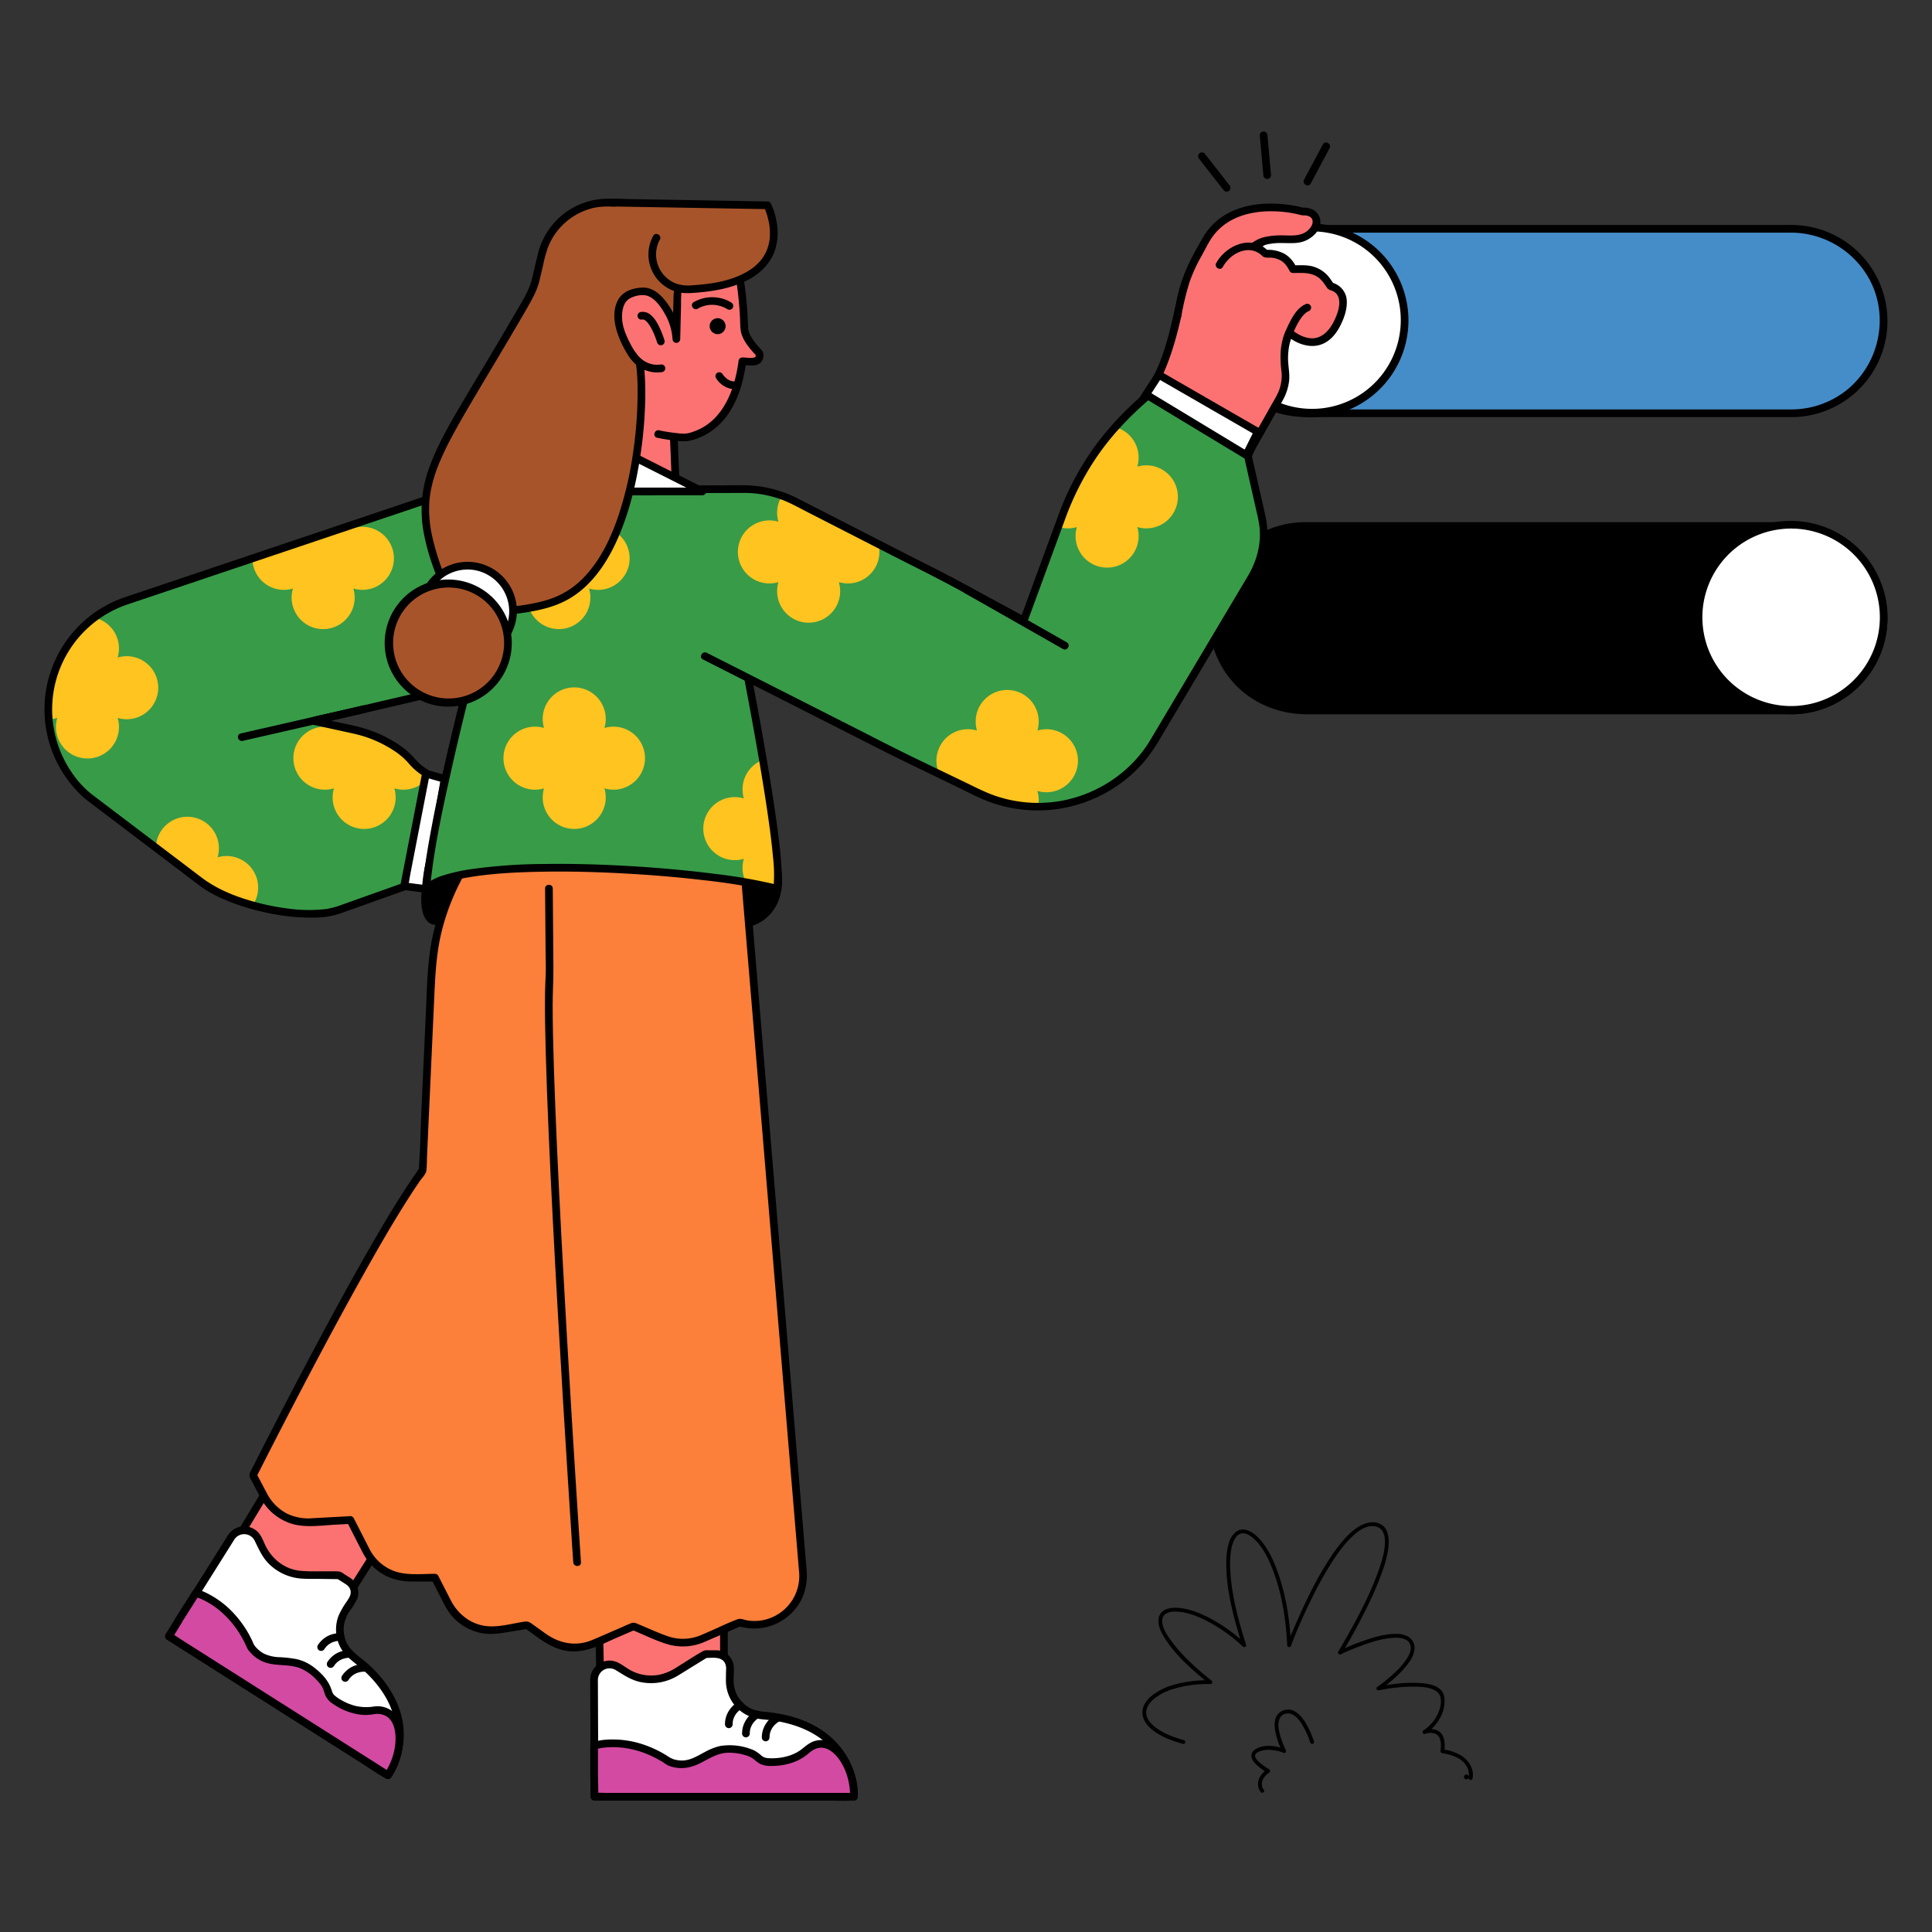 <svg xmlns="http://www.w3.org/2000/svg" id="Layer_1" data-name="Layer 1" width="1000" height="1000" viewBox="0 0 1000 1000"><rect x="0" y="0" width="1000" height="1000" fill="#333333" stroke="none"/><defs><style>.cls-1{fill:#458dc9;}.cls-2{fill:#fff;}.cls-3{fill:#389b48;}.cls-4{fill:#ffc41f;}.cls-5{fill:#fc7272;}.cls-6{fill:#fc7f3a;}.cls-7{fill:#d34aa2;}.cls-8{fill:#a8542a;}</style></defs><rect class="cls-1" x="627.573" y="118.43" width="347.427" height="95.476" rx="47.738"></rect><path d="M927.262,211.917H685.537c-4.211,0-8.458.149-12.667-.061C651.317,210.779,633.052,193.95,630,172.629c-3.037-21.217,9.712-42.445,29.959-49.576,7.171-2.526,14.332-2.634,21.759-2.634H911.636q7.567,0,15.134,0a46.308,46.308,0,0,1,41.141,24.733c10.001,19.217,4.647,43.38-12.198,56.86a45.98,45.98,0,0,1-28.451,9.905c-2.559.013-2.564,3.991,0,3.978a49.727,49.727,0,1,0-.099-99.454c-1.326-.005-2.652,0-3.979,0H676.013a50.44,50.44,0,0,0-42.227,22.365c-12.262,18.482-10.38,43.568,4.185,60.197,9.859,11.256,23.969,16.892,38.767,16.892H927.262C929.822,215.895,929.826,211.917,927.262,211.917Z"></path><circle class="cls-2" cx="678.958" cy="165.837" r="48.069"></circle><path d="M725.038,165.837a45.931,45.931,0,1,1-.525-7.066,46.504,46.504,0,0,1,.525,7.066c.009,2.559,3.987,2.564,3.978,0a50.195,50.195,0,0,0-9.277-29.022A50.058,50.058,0,0,0,629.05,161.998a50.022,50.022,0,0,0,29.131,49.384,50.045,50.045,0,0,0,70.22-37.759,53.208,53.208,0,0,0,.615-7.786C729.026,163.276,725.048,163.273,725.038,165.837Z"></path><rect x="627.573" y="272.253" width="347.427" height="95.476" rx="47.738"></rect><path d="M927.262,365.74H685.537c-4.211,0-8.458.149-12.667-.061-21.553-1.077-39.818-17.906-42.87-39.227-3.037-21.217,9.712-42.445,29.959-49.576,7.171-2.526,14.332-2.634,21.759-2.634H911.636q7.567,0,15.134,0a46.307,46.307,0,0,1,41.141,24.733c10.001,19.217,4.647,43.38-12.198,56.86A45.98,45.98,0,0,1,927.262,365.74c-2.559.013-2.564,3.991,0,3.978a49.727,49.727,0,1,0-.099-99.454c-1.326-.004-2.652,0-3.979,0H676.013a50.44,50.44,0,0,0-42.227,22.365c-12.262,18.482-10.38,43.568,4.185,60.197,9.859,11.256,23.969,16.892,38.767,16.892H927.262C929.822,369.718,929.826,365.74,927.262,365.74Z"></path><circle class="cls-2" cx="926.931" cy="319.659" r="48.069"></circle><path d="M973.011,319.659a45.931,45.931,0,1,1-.525-7.066,46.504,46.504,0,0,1,.525,7.066c.009,2.559,3.987,2.564,3.978,0a50.195,50.195,0,0,0-9.277-29.022A50.058,50.058,0,0,0,877.023,315.82a50.022,50.022,0,0,0,29.131,49.384,50.045,50.045,0,0,0,70.22-37.759,53.207,53.207,0,0,0,.615-7.786C976.998,317.099,973.02,317.096,973.011,319.659Z"></path><path d="M612.786,900.711c-5.184-1.496-10.586-3.394-14.888-6.76-2.325-1.819-4.591-4.383-4.612-7.502-.02-2.858,1.845-5.267,3.918-7.045a29.492,29.492,0,0,1,10.849-5.424,61.689,61.689,0,0,1,18.411-2.3c.802.01,1.391-1.138.703-1.698-7.446-6.058-14.97-12.559-20.693-20.333-2.263-3.073-5.661-7.865-4.754-11.863a3.923,3.923,0,0,1,2.062-2.704,9.66,9.66,0,0,1,4.6-.93c5.05.019,10.112,1.895,14.617,4.026a80.701,80.701,0,0,1,20.319,14.104,1.002,1.002,0,0,0,1.662-.968c-3.909-12.213-7.364-24.915-8.146-37.772a47.553,47.553,0,0,1,.444-11.482,14.998,14.998,0,0,1,2.547-6.55,4.441,4.441,0,0,1,3.805-1.864,6.53,6.53,0,0,1,2.24.607,12.095,12.095,0,0,1,2.608,1.72c5.165,4.401,8.294,11.198,10.626,17.414,3.971,10.585,5.949,21.894,6.837,33.132q.2,2.528.324,5.06a1,1,0,0,0,1.954.264c2.846-7.576,6.15-15.006,9.662-22.293a206.161,206.161,0,0,1,10.012-18.565c3.387-5.507,7.115-10.975,11.804-15.468,3.04-2.914,7.214-6.146,11.713-5.551,3.678.487,5.209,3.445,5.392,6.935.274,5.208-1.367,10.514-3.032,15.381a158.88,158.88,0,0,1-7.676,18.093c-4.019,8.244-8.509,16.22-13.166,24.115-.078.132-.16.263-.241.394-.555.901.515,1.774,1.361,1.361,2.825-1.379,5.739-2.593,8.67-3.724,5.397-2.082,11.07-4.027,16.848-4.66,3.642-.4,9.899-.476,10.602,4.357.331,2.279-.877,4.59-2.066,6.438a37.524,37.524,0,0,1-5.484,6.443,73.958,73.958,0,0,1-9.683,7.993A1,1,0,0,0,713.7,874.91a86.787,86.787,0,0,1,18.331-1.899c3.695.035,8.04.208,11.257,2.257,3.854,2.455,2.566,8.357.945,11.819a20.762,20.762,0,0,1-7.431,8.548c-.914.575-.341,2.205.766,1.818a8.198,8.198,0,0,1,4.572-.325c3.97.961,3.928,5.794,3.487,9.046-.066.484.11,1.13.695,1.223,4.956.79,10.856,2.557,13.164,7.499a9.069,9.069,0,0,1,.838,3.663,9.588,9.588,0,0,1-.061,1.282,1.251,1.251,0,1,0-.049.256c-.288,1.246,1.63,1.778,1.918.529,1.137-4.92-2.051-9.75-6.149-12.161a25.956,25.956,0,0,0-9.132-2.986l.695,1.224c.564-4.154.422-9.716-4.306-11.327a9.917,9.917,0,0,0-6.2.158l.766,1.818a23.079,23.079,0,0,0,7.267-7.611,18.203,18.203,0,0,0,2.614-8.684c.07-2.164-.169-4.308-1.618-6.002-2.511-2.936-7.023-3.59-10.641-3.886a69.423,69.423,0,0,0-13.939.515c-2.783.336-5.573.737-8.319,1.308l.766,1.818a78.669,78.669,0,0,0,9.006-7.276,45.857,45.857,0,0,0,6.218-6.906,14.604,14.604,0,0,0,3.015-7.162,6.766,6.766,0,0,0-2.695-5.932,11.414,11.414,0,0,0-6.651-1.831c-6.089-.105-12.257,1.858-17.926,3.889a116.943,116.943,0,0,0-11.862,4.936l1.361,1.361c4.271-6.926,8.184-14.101,11.847-21.363a190,190,0,0,0,8.323-18.617c2.018-5.367,3.899-11.048,4.208-16.817.203-3.787-.511-8.289-4.226-10.207-4.087-2.11-8.828-.457-12.35,1.989-5.015,3.483-8.906,8.493-12.352,13.462A162.843,162.843,0,0,0,678.81,823.206c-2.956,5.794-5.69,11.701-8.254,17.677-1.403,3.268-2.978,6.577-4.078,9.966-.051.158-.119.311-.178.466l1.954.264c-.616-12.233-2.375-24.578-6.334-36.208-2.405-7.064-5.641-14.626-11.079-19.929-2.879-2.808-7.393-5.356-11.143-2.55a11.389,11.389,0,0,0-3.673,5.901,35.764,35.764,0,0,0-1.311,10.549c-.011,12.364,3.038,24.777,6.516,36.558q.88,2.983,1.833,5.944l1.662-.968a84.121,84.121,0,0,0-19.147-13.643c-5.019-2.544-10.573-4.738-16.254-5.041-3.295-.176-7.461.458-9.063,3.772-1.931,3.994.68,8.904,2.809,12.241,5.798,9.087,14.415,16.451,22.691,23.185l.703-1.698a64.801,64.801,0,0,0-17.905,2.076,33.744,33.744,0,0,0-12.17,5.745c-2.542,2.019-4.732,4.785-5.053,8.116-.322,3.346,1.5,6.385,3.855,8.61,4.623,4.368,11.075,6.662,17.066,8.391a.995.995,0,0,0,.529-1.918Z"></path><path d="M680.096,901.406a45.203,45.203,0,0,0-2.602-6.461c-1.608-3.306-3.7-6.846-6.871-8.87a6.961,6.961,0,0,0-9.386,1.436c-2.238,3.061-1.522,7.471-.632,10.881a41.636,41.636,0,0,0,3.214,8.428l1.123-1.461c-4.462-1.819-10.413-2.591-14.77-.169-1.835,1.02-2.983,2.757-2.23,4.865.712,1.991,2.478,3.54,4.093,4.81a31.31,31.31,0,0,0,3.878,2.639V915.787c-3.957,2.571-6.425,7.411-3.455,11.689.725,1.044,2.45.051,1.718-1.004a5.194,5.194,0,0,1,.14-6.488,10.298,10.298,0,0,1,2.601-2.479,1.006,1.006,0,0,0,0-1.718,28.808,28.808,0,0,1-3.651-2.467c-1.241-.983-3.871-2.953-3.584-4.824.194-1.263,1.995-1.918,3.011-2.244a13.845,13.845,0,0,1,5.461-.47,21.949,21.949,0,0,1,6.258,1.495c.87.355,1.477-.771,1.123-1.461a40.068,40.068,0,0,1-2.362-5.758c-1.017-3.086-2.13-6.979-.965-10.175,1.101-3.021,4.642-3.771,7.234-2.2,2.843,1.724,4.688,4.968,6.132,7.858a41.901,41.901,0,0,1,2.603,6.394c.374,1.22,2.295.7,1.918-.529Z"></path><polyline class="cls-2" points="209.099 397.156 230.1 403.156 220.5 460.158 188.098 455.958"></polyline><path d="M208.571,399.074l18.323,5.235,2.678.765-1.389-2.447-3.248,19.287-5.172,30.709-1.18,7.005,1.918-1.46-28.359-3.676-4.042-.524a1.999,1.999,0,0,0-1.989,1.989,2.04,2.04,0,0,0,1.989,1.989l28.359,3.676,4.042.524a1.978,1.978,0,0,0,1.918-1.46l3.248-19.287,5.172-30.709,1.18-7.005a2.041,2.041,0,0,0-1.389-2.447l-18.323-5.235-2.678-.765c-2.466-.705-3.519,3.133-1.058,3.836Z"></path><path class="cls-3" d="M289.502,254.35h-39.85a97.455,97.455,0,0,0-31.073,5.086L65.419,310.958a59.335,59.335,0,0,0-37.32,37.321v0a59.335,59.335,0,0,0,17.789,64.107l58.755,44.538c15.188,11.512,50.616,19.45,69.055,14.633l35.401-12.6,11.4-58.802-.84-.51a26.407,26.407,0,0,1-6.507-5.705c-6.651-7.96-19.733-13.978-29.239-16.057l-21.617-4.729,97.804-22.801,29.401-78.003"></path><path class="cls-4" d="M183.581,309.311a16.311,16.311,0,0,0-.688-4.689,16.315,16.315,0,1,0,0-31.256,16.383,16.383,0,0,0,.472-2.084L130.634,289.02a16.317,16.317,0,0,0,21.004,15.601,16.316,16.316,0,1,0,31.943,4.689Z"></path><path class="cls-4" d="M65.586,339.645a16.312,16.312,0,0,0-4.69.688,16.317,16.317,0,0,0-12.131-20.625A59.329,59.329,0,0,0,28.099,348.28l0,0a59.233,59.233,0,0,0-2.879,23.985,16.32,16.32,0,0,0,4.421-.677,16.316,16.316,0,1,0,31.256,0,16.316,16.316,0,1,0,4.69-31.943Z"></path><path class="cls-4" d="M219.634,404.621l.866-4.465-.84-.51a26.412,26.412,0,0,1-6.507-5.705c-6.65-7.96-19.733-13.978-29.239-16.057l-11.407-2.495c.098.477.209.949.347,1.41a16.315,16.315,0,1,0,0,31.256,16.315,16.315,0,1,0,31.256,0,16.312,16.312,0,0,0,15.523-3.433Z"></path><path class="cls-4" d="M117.302,443.077a16.308,16.308,0,0,0-4.689.688,16.314,16.314,0,1,0-31.935-5.005l23.965,18.166c6.189,4.691,15.739,8.788,26.13,11.671a16.314,16.314,0,0,0-13.47-25.519Z"></path><path d="M289.502,252.361H264.284c-11.675,0-23.265-.298-34.786,2.068a148.602,148.602,0,0,0-17.444,5.107l-20.392,6.86L162.039,276.36,128.896,287.509,97.994,297.904,74.745,305.725c-3.27,1.1-6.544,2.192-9.812,3.3a61.306,61.306,0,0,0-37.029,82.129,61.118,61.118,0,0,0,15.072,21.314c1.66,1.511,3.471,2.821,5.258,4.175l22.708,17.213,25.457,19.297,6.628,5.024a59.411,59.411,0,0,0,11.612,6.76,114.599,114.599,0,0,0,23.15,7.423,107.17,107.17,0,0,0,24.361,2.604,43.218,43.218,0,0,0,13.598-2.031l12.878-4.584,15.471-5.506,4.635-1.65c1.001-.356,1.983-.648,2.309-1.827.654-2.369.95-4.901,1.418-7.312l2.88-14.854,6.013-31.012,1.067-5.505a2.065,2.065,0,0,0-.914-2.246,27.453,27.453,0,0,1-6.662-5.572,41.412,41.412,0,0,0-6.565-6.101,63.613,63.613,0,0,0-16.915-8.796c-6.565-2.327-13.596-3.465-20.383-4.95l-8.152-1.783v3.836l8.312-1.938,20.419-4.76,25.753-6.004,24.314-5.668,16.1-3.753c.94-.219,1.928-.376,2.85-.664,1.288-.403,1.599-1.81,2.026-2.943l5.754-15.267,9.01-23.903,8.808-23.367,5.008-13.285.241-.64c.904-2.398-2.94-3.435-3.836-1.058L277.64,298.205l-15.838,42.019-3.619,9.601,1.389-1.389-9.704,2.262-23.313,5.435-28.347,6.609-24.398,5.688c-3.936.917-7.99,1.637-11.872,2.768-.056.016-.114.026-.17.04a2.004,2.004,0,0,0,0,3.836l17.997,3.937c2.758.603,5.513,1.177,8.212,2.02a62.484,62.484,0,0,1,16.523,7.908,36.534,36.534,0,0,1,7.246,6.41,31.611,31.611,0,0,0,7.749,6.526l-.914-2.246L214.74,419.443l-6.152,31.732-1.407,7.254,1.389-1.389-19.786,7.043-12.273,4.368a37.95,37.95,0,0,1-7.805,2.069,77.22,77.22,0,0,1-19.596-.255,121.65,121.65,0,0,1-20.893-4.485c-8.594-2.629-16.787-6.188-23.971-11.634L87.735,441.63l-23.605-17.893L48.026,411.53c-8.335-6.319-14.924-16.39-18.226-26.602a57.344,57.344,0,0,1,35.595-71.863c2.334-.811,4.684-1.579,7.025-2.367l17.366-5.842,24.622-8.283,28.243-9.501,28.228-9.496,24.576-8.267,17.287-5.815c2.513-.845,5.019-1.715,7.542-2.528a95.72,95.72,0,0,1,28.378-4.623c2.324-.024,4.649-.005,6.974-.005h33.866c2.56,0,2.564-3.978,0-3.978Z"></path><path d="M402.544,451.618s5.163,30.14-29.639,27.14c-38.401-3-144.649-2.89-144.649-2.89s-12.748,8.223-6.352-27.145,67.598-37.768,67.598-37.768"></path><path d="M400.626,452.147c.09.532-.014-.185-.007-.081.026.39.087.778.117,1.168a31.065,31.065,0,0,1,.046,4.012q-.031.598-.085,1.194-.025.277-.055.553c-.013.117-.027.234-.041.352-.06.534.05-.307-.014.115-.14.929-.312,1.851-.54,2.763a17.955,17.955,0,0,1-2.188,5.465,14.968,14.968,0,0,1-1.795,2.517q-.561.639-1.178,1.224-.352.334-.722.649c-.134.114-.685.553-.529.435a20.326,20.326,0,0,1-7.518,3.501c-6.401,1.634-12.985.717-19.479.326-13.123-.79-26.272-1.153-39.414-1.462q-22.713-.534-45.433-.727-18.802-.191-37.604-.248-5.796-.019-11.593-.025c-1.433-.001-2.902-.095-4.334-.001a3.049,3.049,0,0,0-1.166.365c-.279.135-.952.303-.165.105-.318.08-.629.218-.95.302-.471.124-.321.019-.066.029-.205-.008-.432.015-.638.024-.651.03.306.159-.136-.007-.26-.098-.884-.399-.268-.036-.188-.111-.405-.245-.602-.336-.376-.174.258.258.075.062-.106-.114-.237-.225-.351-.332-.103-.097-.184-.214-.278-.318.425.474.076.111-.016-.049-.193-.335-.379-.661-.549-1.009-.124-.254.18.478.025.061-.031-.084-.067-.167-.096-.252-.069-.203-.141-.404-.204-.608a15.211,15.211,0,0,1-.369-1.481,37.314,37.314,0,0,1-.29-8.81,85.954,85.954,0,0,1,1.909-13.816,30.91,30.91,0,0,1,8.339-14.821c8.356-8.454,20.093-13.015,31.458-15.967a137.228,137.228,0,0,1,15.309-3.029q.339-.048.679-.094c.542-.074-.281.037.052-.007.136-.018.271-.036.407-.053q.778-.099,1.557-.193,1.278-.151,2.559-.279c1.232-.123,2.466-.229,3.702-.311.438-.029.876-.057,1.315-.075,2.551-.101,2.564-4.08,0-3.978a119.107,119.107,0,0,0-14.2,1.589A113.817,113.817,0,0,0,246.9,418.68c-9.474,4.24-18.65,10.63-23.602,20.008-3.181,6.023-4.074,12.841-4.774,19.534-.517,4.937-1.039,10.69.768,15.452.971,2.558,2.781,4.729,5.654,4.985a7.135,7.135,0,0,0,4.135-.968c.059-.036.122-.068.18-.105l-1.004.272q10.731-.011,21.462.046,24.374.103,48.747.427c17.527.245,35.057.569,52.574,1.243,6.801.262,13.603.568,20.391,1.063,8.063.588,16.819.514,23.72-4.329,7.66-5.377,10.543-15.186,9.453-24.197-.041-.341-.083-.682-.14-1.021a2.005,2.005,0,0,0-2.447-1.389,2.035,2.035,0,0,0-1.389,2.447Z"></path><polyline class="cls-5" points="374.706 820.172 374.706 874.774 311.103 887.375 309.303 804.572"></polyline><path d="M372.717,820.172v54.602l1.46-1.918-21.453,4.25-34.235,6.782-7.914,1.568,2.518,1.918-.609-28-.97-44.602-.222-10.201c-.056-2.556-4.034-2.565-3.978,0l.609,28,.97,44.602.222,10.201a2.019,2.019,0,0,0,2.518,1.918l21.453-4.25L367.32,878.26l7.914-1.568a2.006,2.006,0,0,0,1.46-1.918V820.172c0-2.56-3.978-2.564-3.978,0Z"></path><polyline class="cls-5" points="300.667 254.35 301.776 199.383 348.402 217.335 349.858 253.422"></polyline><path d="M302.656,254.35l.376-18.632.596-29.542.137-6.794-2.518,1.918,15.744,6.062,25.105,9.666,5.777,2.224-1.46-1.918,1.273,31.571.182,4.516c.103,2.551,4.082,2.564,3.978,0l-1.273-31.571-.182-4.516a2.077,2.077,0,0,0-1.46-1.918l-15.744-6.062-25.105-9.666-5.777-2.224a2.005,2.005,0,0,0-2.518,1.918l-.376,18.632-.596,29.542-.137,6.794c-.052,2.561,3.926,2.561,3.978,0Z"></path><path class="cls-5" d="M340.653,224.651a90.144,90.144,0,0,0,12.481,1.77,11.843,11.843,0,0,0,3.838-.345c17.826-4.621,24.963-21.332,27.27-39.075h1.703c5.611.791,7.74-.582,7.093-4.106-5.082-5.552-7.222-8.648-7.779-12.658l-.138-2.598a180.184,180.184,0,0,0-3.57-30.938L292.05,133.497s-11.626,19.154-10.771,27.976c1.472,15.191,16.274,26.07,20.362,45.656"></path><path d="M340.125,226.57c2.87.614,5.765,1.079,8.679,1.425,2.906.346,5.818.717,8.697-.001a32.656,32.656,0,0,0,11.74-5.612c6.76-5.127,11.092-12.573,13.747-20.524a79.608,79.608,0,0,0,3.243-14.857l-1.989,1.989c3.419,0,8.553,1.242,10.403-2.672a5.51,5.51,0,0,0,.48-2.666,3.433,3.433,0,0,0-.681-2.163c-.586-.706-1.238-1.363-1.841-2.055a29.834,29.834,0,0,1-4.228-5.835,11.371,11.371,0,0,1-.896-2.36,11.067,11.067,0,0,1-.263-1.27c.078.573-.002-.378-.011-.553-.133-2.504-.194-5.01-.347-7.513-.36-5.883-1.016-11.749-1.915-17.574-.421-2.728-.873-5.461-1.473-8.156a2.021,2.021,0,0,0-1.918-1.46l-8.897-.319-21.367-.765-25.854-.925-22.356-.8c-3.604-.129-7.266-.461-10.874-.389-.051.001-.103-.004-.154-.005a1.993,1.993,0,0,0-1.718.985c-1.534,2.53-2.941,5.146-4.281,7.783a72.095,72.095,0,0,0-6.067,15.02,19.08,19.08,0,0,0-.609,6.943,32.311,32.311,0,0,0,2.263,8.436c2.332,5.633,5.747,10.7,8.914,15.881,4.045,6.617,7.542,13.463,9.169,21.102.533,2.503,4.369,1.444,3.836-1.058a64.942,64.942,0,0,0-7.698-18.917c-3.026-5.22-6.518-10.183-9.224-15.585-2.137-4.266-4.028-9.463-3.173-14.106.924-5.014,3.103-9.809,5.345-14.353,1.531-3.104,3.164-6.176,4.959-9.138l-1.718.985,8.897.318,21.367.765,25.854.925,22.356.8,7.371.264a31.168,31.168,0,0,0,3.503.125,1.375,1.375,0,0,1,.154.005l-1.918-1.46c1.008,4.524,1.685,9.142,2.243,13.739.574,4.731.976,9.484,1.173,14.245.115,2.788-.001,5.66.981,8.318,1.537,4.162,4.658,7.544,7.601,10.77l-.512-.878c.031.185.043.797.04.855.007-.178-.063.273-.086.327.143-.33-.092.155-.124.195.278-.342-.279.173.052-.058-.044.03-.431.242-.305.192a5.815,5.815,0,0,1-.898.24c-1.812.279-3.726-.162-5.556-.162a2.05,2.05,0,0,0-1.989,1.989c-1.969,14.928-8.134,31.438-23.735,36.55a15.953,15.953,0,0,1-3.665.883,25.912,25.912,0,0,1-4.625-.259,84.874,84.874,0,0,1-9.046-1.441c-2.497-.534-3.564,3.3-1.058,3.836Z"></path><path d="M343.958,176.223a46.963,46.963,0,0,0-2.06-5.506c-1.215-2.789-2.754-5.83-5.177-7.764a6.079,6.079,0,0,0-5.307-1.409,1.99,1.99,0,0,0,1.058,3.836c.062-.015.132-.025.193-.043.286-.086-.21.049-.241.029.056.035.307-.018.379-.016.061.001.127.011.188.008.287-.012-.22-.015-.249-.038.085.068.349.072.46.106.059.018.121.045.182.059.282.067-.187-.058-.205-.094.03.058.293.14.355.174.119.065.235.134.349.208.058.038.114.078.172.116.299.194-.009.122-.062-.056.05.167.527.46.662.595.236.236.46.484.674.74.093.112.44.607.109.126.095.138.2.269.297.406q.316.447.605.911a30.749,30.749,0,0,1,2.023,3.884c.067.152.133.305.2.458.136.31-.042-.104-.057-.137.034.072.062.148.092.222.131.32.26.64.385.962q.305.786.584,1.582c.197.562.389,1.127.556,1.698a1.99,1.99,0,0,0,3.836-1.058Z"></path><path d="M378.542,156.631a16.991,16.991,0,0,0-5.89-2.37,19.248,19.248,0,0,0-13.544,2.098c-2.238,1.244-.234,4.681,2.008,3.435a15.151,15.151,0,0,1,5.924-1.948,14.706,14.706,0,0,1,4.962.344,17.979,17.979,0,0,1,1.998.608c.157.058.312.123.469.18.361.132-.184-.086.026.01.23.104.461.207.688.319a10.872,10.872,0,0,1,1.352.76,1.989,1.989,0,1,0,2.008-3.435Z"></path><circle cx="371.447" cy="168.825" r="3.134"></circle><path d="M367.319,168.776a4.191,4.191,0,0,0,2.695,3.916,4.127,4.127,0,0,0,4.54-1.153,4.126,4.126,0,1,0-7.234-2.764,1.003,1.003,0,0,0,.995.995,1.014,1.014,0,0,0,.995-.995c.003-.087.012-.174.015-.261-.007.191-.011.061,0,.01.03-.138.06-.274.103-.409.011-.035.117-.286.02-.072.023-.05.046-.1.072-.149a3.348,3.348,0,0,1,.259-.418c-.119.166-.013.018.024-.021.047-.049.091-.1.14-.149q.058-.057.119-.112c.029-.025.241-.181.053-.05a3.655,3.655,0,0,1,.346-.218c.048-.026.098-.049.147-.075q.155-.07-.01.003.058-.022.117-.042c.135-.038.267-.08.405-.106.058-.011.242-.02.031-.007.072-.004.144-.011.216-.013s.146-.002.219.002c-.001,0,.283.021.127.005-.153-.015.118.023.121.024q.124.026.245.062c.08.024.159.052.237.081-.036-.013-.174-.086-.01-.001a3.94,3.94,0,0,1,.358.202s.216.157.099.066.087.078.088.079a3.515,3.515,0,0,1,.336.355c-.125-.149-.032-.042-.009-.005.043.07.09.137.131.208.027.047.053.096.078.144.018.036.111.283.034.064a3.779,3.779,0,0,1,.122.399c.013.055.023.11.034.166.039.193-.006-.142.008.119.007.132-.002.262-.003.393-.002.274.048-.188-.007.077-.011.055-.022.111-.035.166a3.54,3.54,0,0,1-.124.4c.08-.218-.018.03-.035.064q-.056.11-.121.215c-.035.057-.083.111-.114.17-.066.129.148-.154-.021.024-.094.099-.183.2-.285.291-.001.001-.208.166-.088.078s-.099.065-.099.064a3.111,3.111,0,0,1-.433.235c.038-.017.182-.062.007-.009-.08.025-.158.052-.239.073-.054.014-.109.027-.164.038-.004.001-.273.034-.12.022.157-.012-.126.004-.125.004-.073.003-.146.003-.219.001s-.145-.008-.217-.013c.228.017-.021-.005-.074-.017a3.47,3.47,0,0,1-.482-.143c.193.071.021.01-.027-.017-.084-.046-.17-.089-.252-.14-.047-.029-.091-.061-.137-.09q-.136-.099.005.008-.063-.052-.124-.106c-.101-.092-.191-.193-.284-.293-.175-.19.092.163-.043-.058-.043-.07-.09-.137-.131-.208s-.077-.145-.115-.218c-.095-.183.036.149-.026-.068-.046-.163-.093-.32-.128-.486-.012-.055-.002-.177.001.011-.002-.116-.014-.231-.013-.347a.995.995,0,1,0-1.989,0Z"></path><path d="M325.753,184.777a16.994,16.994,0,0,0,17.151,7.765,2.001,2.001,0,0,0,1.389-2.447,2.043,2.043,0,0,0-2.447-1.389q.228-.036-.145.011-.22.022-.441.038-.43.031-.861.039a14.767,14.767,0,0,1-1.64-.063q-.197-.019-.393-.043.309.042-.048-.012c-.249-.047-.497-.089-.745-.143q-.626-.138-1.237-.332-.337-.107-.669-.23c-.077-.029-.745-.315-.322-.124-.402-.182-.799-.374-1.186-.588q-.55-.303-1.075-.651-.251-.166-.496-.341c-.044-.031-.51-.379-.266-.192s-.198-.161-.239-.195q-.209-.172-.412-.351-.38-.334-.739-.689-.584-.577-1.111-1.207c-.065-.078-.128-.157-.192-.235-.164-.199-.145-.394.074.1a2.716,2.716,0,0,0-.286-.39c-.079-.112-.158-.225-.23-.342-1.341-2.175-4.784-.18-3.435,2.008Z"></path><path class="cls-2" d="M307.472,869.518l.254,60.458H441.966s2.289-38.119-47.837-42.138a17.905,17.905,0,0,1-16.402-18.06c.026-2.653.055-4.799.084-6.533a6.957,6.957,0,0,0-6.96-7.072h-5.745l-15.284,9.431a24.33,24.33,0,0,1-25.755-.127l-4.352-2.745A7.983,7.983,0,0,0,307.472,869.518Z"></path><path d="M305.483,869.518l.086,20.517.136,32.426.032,7.515a2.019,2.019,0,0,0,1.989,1.989H425.388c5.44,0,10.921.196,16.358,0,.073-.003.147,0,.22,0a2.031,2.031,0,0,0,1.989-1.989,36.938,36.938,0,0,0-2.927-15.388c-4.583-11.404-13.835-19.546-25.152-24.045a65.23,65.23,0,0,0-12.291-3.464c-2.481-.457-4.985-.801-7.495-1.053a22.208,22.208,0,0,1-6.739-1.372,16.077,16.077,0,0,1-8.499-8.731,17.307,17.307,0,0,1-1.132-6.637c.021-2.541.35-5.265-.078-7.78a9.074,9.074,0,0,0-9.109-7.322c-1.429-.008-2.859,0-4.288,0a4.442,4.442,0,0,0-2.382.419c-4.646,2.634-9.121,5.628-13.666,8.433a26.888,26.888,0,0,1-8.822,3.785,22.34,22.34,0,0,1-15.236-2.425c-2.406-1.351-4.601-3.24-7.184-4.244a10.016,10.016,0,0,0-11.281,3.103,10.155,10.155,0,0,0-2.19,6.262c-.039,2.561,3.939,2.562,3.978,0a6.05,6.05,0,0,1,9.281-5.048c3.967,2.419,7.665,4.981,12.29,6.05a26.66,26.66,0,0,0,19.795-3.201c2.344-1.425,4.669-2.881,7.004-4.322l8.278-5.108-1.004.272c3.271,0,7.984-.913,9.991,2.384a6.77,6.77,0,0,1,.706,3.898c-.028,1.836-.072,3.674-.065,5.51a20.426,20.426,0,0,0,2.078,8.874,19.86,19.86,0,0,0,13.719,10.641c3.151.629,6.415.674,9.589,1.201a71.865,71.865,0,0,1,8.546,1.938c8.402,2.476,16.144,6.784,21.786,13.488a37.807,37.807,0,0,1,5.061,8.011c.157.336.308.674.457,1.013.151.344.025.053.062.143q.11.268.218.537.385.968.718,1.955.623,1.841,1.067,3.737.375,1.599.62,3.224c.017.112.032.225.049.337.067.439-.046-.383-.005-.038.027.225.056.451.081.676q.068.613.115,1.227c.074.968-.01,1.965.084,2.926a.865.865,0,0,1-.006.132l1.989-1.989H313.198c-1.721,0-3.535-.166-5.251,0-.072.007-.148,0-.22,0l1.989,1.989L309.63,909.46l-.137-32.426-.032-7.515C309.451,866.959,305.473,866.954,305.483,869.518Z"></path><path d="M262.107,422.114s-28.987,5.574-32.332,22.298,39.022,20.626,39.022,20.626"></path><path d="M261.578,420.196a69.33,69.33,0,0,0-13.907,4.428c-7.328,3.126-15.194,7.869-18.56,15.45-1.385,3.119-2.096,6.633-.825,9.911a16.039,16.039,0,0,0,6.206,7.179c5.812,3.998,13.043,6.011,19.853,7.524a116.351,116.351,0,0,0,14.451,2.34,2.004,2.004,0,0,0,1.989-1.989,2.031,2.031,0,0,0-1.989-1.989c-1.058-.098-2.112-.234-3.166-.372.544.072-.077-.011-.281-.039q-.404-.057-.808-.116-.936-.137-1.87-.287-2.177-.35-4.341-.773c-6.515-1.276-13.246-2.971-18.985-6.021a29.526,29.526,0,0,1-3.706-2.337,17.267,17.267,0,0,1-1.533-1.375,9.361,9.361,0,0,1-1.103-1.29,12.349,12.349,0,0,1-.884-1.531c-.237-.495.128.379-.057-.135-.056-.155-.113-.31-.162-.468-.1-.317-.17-.637-.243-.961-.018-.08-.082-.625-.029-.132-.018-.168-.032-.337-.041-.506q-.022-.431-.002-.862c.006-.126.108-.955.041-.539a14.097,14.097,0,0,1,.362-1.591c2.033-7.168,9.207-11.736,15.637-14.74a65.379,65.379,0,0,1,15.009-4.941c2.511-.485,1.448-4.32-1.058-3.836Z"></path><polyline class="cls-5" points="202.835 790.117 173.581 836.221 113.126 812.784 155.97 741.904"></polyline><path d="M201.118,789.114l-9.888,15.584-15.756,24.831-3.61,5.689,2.246-.914-20.391-7.905-32.541-12.616-7.522-2.916,1.189,2.922L129.331,789.82l23.078-38.18,5.278-8.732c1.328-2.197-2.111-4.199-3.435-2.008l-14.488,23.968-23.078,38.18-5.278,8.732a2.019,2.019,0,0,0,1.189,2.922l20.391,7.905,32.541,12.616,7.522,2.916a2.006,2.006,0,0,0,2.246-.914l9.888-15.584,15.756-24.831,3.61-5.689c1.376-2.168-2.066-4.166-3.435-2.008Z"></path><path class="cls-2" d="M119.627,795.762,87.45,846.946l113.346,71.922s22.356-30.96-17.816-61.21a17.905,17.905,0,0,1-4.173-24.037c1.444-2.226,2.618-4.023,3.571-5.471a6.957,6.957,0,0,0-2.088-9.7l-4.851-3.078-17.958-.226A24.33,24.33,0,0,1,135.804,801.24l-2.204-4.65A7.983,7.983,0,0,0,119.627,795.762Z"></path><path d="M117.91,794.758l-10.919,17.37L89.733,839.58l-4,6.362a2.023,2.023,0,0,0,.714,2.721L97.739,855.83l27.112,17.204L157.532,893.77l28.263,17.933c4.587,2.91,9.097,6.063,13.812,8.764.064.036.124.079.186.118a2.035,2.035,0,0,0,2.721-.714,28.102,28.102,0,0,0,2.736-5.015,43.137,43.137,0,0,0,3.574-13.578c1.472-15.83-7.172-30.039-18.618-40.265-3.62-3.235-8.105-5.738-10.46-10.13A15.971,15.971,0,0,1,178.4,839.43a20.292,20.292,0,0,1,2.909-6.012,34.74,34.74,0,0,0,3.631-5.964,9.067,9.067,0,0,0-3.746-10.785c-1.036-.68-2.095-1.329-3.141-1.993a6.009,6.009,0,0,0-2.654-1.293c-1.79-.12-3.615-.045-5.409-.068-4.747-.06-9.595.166-14.329-.248-8.2-.718-14.932-6.062-18.392-13.36-1.164-2.456-2.144-5.334-4.255-7.158a9.977,9.977,0,0,0-15.105,2.209c-1.407,2.148,2.036,4.143,3.435,2.008a6.059,6.059,0,0,1,10.553.864c2.047,4.159,3.793,8.244,7.106,11.624a26.582,26.582,0,0,0,17.019,7.82c3.007.218,6.059.12,9.071.158l10.346.13-1.004-.272,3.531,2.241c1.316.835,2.605,1.606,3.224,3.139,1.004,2.487-.385,4.45-1.698,6.457a39.996,39.996,0,0,0-4.356,7.633,20.075,20.075,0,0,0,.718,15.421c2.617,5.637,8.113,8.668,12.519,12.739,7.394,6.831,13.581,15.283,15.795,25.251a36.453,36.453,0,0,1-.964,19.166q-.309.973-.667,1.93c-.13.346-.266.69-.403,1.034-.038.095-.077.188-.116.282-.133.326.142-.31-.089.205-.429.957-.875,1.904-1.373,2.828a22.192,22.192,0,0,1-1.478,2.449l2.721-.714-11.293-7.166-27.112-17.204-32.681-20.737L102.452,854.111,93.074,848.16c-1.455-.923-2.897-2.028-4.434-2.813-.065-.033-.125-.079-.186-.118l.714,2.721,10.919-17.37,17.258-27.453,4-6.362C122.712,794.592,119.271,792.593,117.91,794.758Z"></path><path class="cls-6" d="M270.302,400.156l-29.32,47.452a119.306,119.306,0,0,0-17.689,57.295L218.7,605.964c-26.55,35.763-87.734,157.593-87.734,157.593l5.739,10.903a25.201,25.201,0,0,0,23.649,13.428l21.002-1.125,8.231,16.104a25.201,25.201,0,0,0,22.44,13.732h13.089l6.886,13.473a25.201,25.201,0,0,0,26.501,13.403l14.351-2.343,9.63,6.921a25.201,25.201,0,0,0,24.69,2.676l20.712-8.934,16.042,6.582a25.201,25.201,0,0,0,19.556-.179l19.433-8.392v0A25.201,25.201,0,0,0,415.598,813.67L382.916,422.097"></path><path d="M268.584,399.152,247.937,432.568q-4.275,6.92-8.551,13.839a122.19,122.19,0,0,0-15.331,37.678c-2.863,12.974-2.998,26.267-3.599,39.48l-2.309,50.791c-.476,10.475-.579,21.044-1.432,31.496-.025.303.276-.588.002-.534-.374.073-1.211,1.667-1.447,1.999q-1.413,1.985-2.775,4.006c-2.16,3.193-4.247,6.436-6.296,9.702-4.88,7.778-9.546,15.69-14.127,23.647-10.443,18.142-20.435,36.544-30.261,55.026q-12.379,23.284-24.386,46.764-3.321,6.487-6.613,12.989c-.471.931-.993,1.853-1.417,2.807-.801,1.804.315,3.183,1.161,4.79,1.528,2.903,3.012,5.834,4.59,8.71a27.502,27.502,0,0,0,14.085,12.325c7.651,3.006,16.477,1.507,24.474,1.078l7.649-.41-1.718-.985c2.735,5.35,5.413,10.733,8.205,16.054a27.411,27.411,0,0,0,12.548,12.144,31.161,31.161,0,0,0,13.519,2.624h11.206l-1.718-.985,4.345,8.501c1.728,3.38,3.308,6.83,5.726,9.791a27.103,27.103,0,0,0,16.028,9.438c4.335.772,8.469.233,12.745-.466l11.14-1.819-1.533-.201c7.242,5.205,14.034,11.107,23.337,11.85,8.8.703,16.938-3.955,24.773-7.335l8.929-3.852-1.533.201c6.118,2.51,12.255,5.638,18.616,7.475a27.89,27.89,0,0,0,18.849-1.417c3.2-1.369,6.392-2.76,9.588-4.14l9.511-4.107-1.533.201A27.439,27.439,0,0,0,415.298,826.91a29.377,29.377,0,0,0,2.171-14.656l-1.61-19.295L412.71,755.24l-4.258-51.018-4.891-58.601-5.093-61.021-4.867-58.314-4.16-49.837-3.026-36.254c-.483-5.787-.922-11.58-1.449-17.364-.022-.244-.041-.489-.061-.734-.211-2.533-4.191-2.555-3.978,0l1.684,20.176L386.953,494.3l6.034,72.296,6.651,79.692,6.328,75.816,4.926,59.027,2.565,30.736c.049.59.104,1.18.148,1.771a23.284,23.284,0,0,1-20.351,25.215,22.907,22.907,0,0,1-6.726-.197c-1.61-.292-3.102-1.104-4.69-.536-4.822,1.724-9.499,4.102-14.199,6.131-1.715.741-3.419,1.517-5.149,2.223a23.667,23.667,0,0,1-16.573.531c-5.038-1.702-9.923-4.019-14.84-6.036-1.633-.67-2.721-1.435-4.454-.781-1.939.732-3.825,1.65-5.728,2.471-4.851,2.093-9.675,4.27-14.561,6.281-8.417,3.464-16.888,1.679-24.092-3.498L275.1,840.307c-1.635-1.175-2.683-1.109-4.621-.793-5.487.896-11.322,2.477-16.913,2.284-8.873-.306-16.224-5.682-20.202-13.423q-3.28-6.383-6.532-12.781a1.975,1.975,0,0,0-1.718-.985c-6.751,0-14.355.919-20.827-1.323a23.506,23.506,0,0,1-12.99-11.437c-1.294-2.468-2.537-4.964-3.806-7.446l-4.419-8.646a1.951,1.951,0,0,0-1.718-.985l-19.526,1.046a25.429,25.429,0,0,1-13.413-2.44,24.802,24.802,0,0,1-10.54-10.96l-5.193-9.867V764.56q4.125-8.212,8.329-16.384,10.132-19.785,20.51-39.443c8.449-15.992,17.023-31.919,25.851-47.705,7.919-14.16,15.977-28.276,24.756-41.925,1.682-2.615,3.396-5.211,5.165-7.768,1.097-1.584,3.166-3.575,3.401-5.501.317-2.608.242-5.328.361-7.95l1.786-39.305,1.887-41.506c.548-12.063,1.056-23.951,4.071-35.753a118.696,118.696,0,0,1,14.005-32.881q3.328-5.401,6.669-10.794l21.098-34.146,1.447-2.341c1.349-2.184-2.09-4.184-3.435-2.008Z"></path><path d="M176.365,845.324a12.101,12.101,0,0,0-2.996.243,12.977,12.977,0,0,0-5.518,2.362,13.835,13.835,0,0,0-3.346,3.603,2.006,2.006,0,0,0,.714,2.721,2.033,2.033,0,0,0,2.721-.714c.113-.175.227-.348.348-.517q.088-.124.18-.245-.239.306-.035.05c.249-.29.496-.578.768-.848.257-.255.529-.489.805-.724q.251-.2-.094.07.103-.077.207-.152.154-.111.313-.216a12.11,12.11,0,0,1,1.675-.914c.325-.148-.468.183.04-.011q.201-.077.405-.147.365-.125.738-.227c.458-.125.922-.217,1.39-.296.476-.081-.454.05-.131.016.099-.01.197-.023.296-.033q.248-.024.497-.038a7.611,7.611,0,0,1,1.025-.004,1.998,1.998,0,0,0,1.989-1.989,2.039,2.039,0,0,0-1.989-1.989Z"></path><path d="M181.291,854.099a12.101,12.101,0,0,0-2.996.243,12.977,12.977,0,0,0-5.519,2.362,13.835,13.835,0,0,0-3.346,3.603,2.005,2.005,0,0,0,.714,2.721,2.033,2.033,0,0,0,2.721-.714c.113-.175.227-.348.348-.517q.088-.124.179-.245-.239.306-.035.05c.249-.29.496-.578.768-.848.257-.255.53-.489.805-.724q.251-.2-.094.07.103-.077.207-.152.154-.111.313-.216a12.11,12.11,0,0,1,1.675-.914c.325-.149-.468.183.04-.011q.201-.077.405-.147.365-.125.738-.227c.458-.125.922-.217,1.39-.296.476-.081-.454.05-.132.016.099-.01.197-.023.296-.033q.248-.024.496-.038a7.612,7.612,0,0,1,1.025-.004,1.998,1.998,0,0,0,1.989-1.989,2.039,2.039,0,0,0-1.989-1.989Z"></path><path d="M188.827,861.303a12.101,12.101,0,0,0-2.996.243,12.977,12.977,0,0,0-5.518,2.362,13.834,13.834,0,0,0-3.346,3.603,2.005,2.005,0,0,0,.714,2.721,2.033,2.033,0,0,0,2.721-.714c.113-.175.227-.348.348-.517q.088-.124.179-.245-.239.306-.035.05c.249-.29.496-.578.768-.848.257-.255.53-.489.805-.724q.251-.2-.094.07.103-.077.207-.152.154-.111.313-.216a12.121,12.121,0,0,1,1.675-.914c.325-.148-.468.183.04-.011q.201-.077.405-.147.365-.125.738-.227c.458-.125.922-.217,1.39-.296.476-.081-.454.05-.131.016.099-.01.197-.023.296-.033q.248-.024.497-.038a7.611,7.611,0,0,1,1.025-.004,1.998,1.998,0,0,0,1.989-1.989,2.039,2.039,0,0,0-1.989-1.989Z"></path><path class="cls-7" d="M206.231,905.37a37.709,37.709,0,0,1-5.435,13.498L87.45,846.946l5.028-8.203-.063-.04,8.991-14.169s18.44,4.594,28.457,28.005c9.266,12.275,20.206,2.873,31.908,12.43s4.803,11.072,12.539,15.877c0,0,8.909,6.26,18.525,4.544S208.538,891.309,206.231,905.37Z"></path><path d="M204.313,904.841a34.509,34.509,0,0,1-5.234,13.023l2.721-.714-11.293-7.166-27.112-17.204-32.681-20.737-28.263-17.933L93.074,848.16c-1.455-.923-2.897-2.028-4.434-2.813-.065-.033-.125-.079-.186-.118l.714,2.721,5.028-8.203a2.024,2.024,0,0,0-.714-2.721l-.063-.04.714,2.721,8.991-14.169-2.246.914c.381.096.755.221,1.126.348.431.147.857.307,1.28.476.118.047.236.096.354.143.371.15-.095-.042.028.012.322.141.643.283.962.431a41.896,41.896,0,0,1,9.402,6.041,49.988,49.988,0,0,1,10.77,12.969q1.3,2.229,2.4,4.566a14.972,14.972,0,0,0,1.22,2.459,19.047,19.047,0,0,0,1.83,2.139,17.93,17.93,0,0,0,7.973,4.746c5.48,1.535,11.323.625,16.735,2.533a23.839,23.839,0,0,1,8.502,5.801,20.268,20.268,0,0,1,2.583,2.946c.255.37.494.752.713,1.145.112.202.216.407.319.614.053.106.273.611.13.265.534,1.293.816,2.67,1.438,3.931a11.017,11.017,0,0,0,3.838,4.005,32.656,32.656,0,0,0,11.476,5.036,26.254,26.254,0,0,0,5.172.616,36.704,36.704,0,0,0,4.812-.454,9.474,9.474,0,0,1,5.787.964c3.974,2.241,5.044,7.423,5.003,11.814a32.76,32.76,0,0,1-.417,4.841,2.051,2.051,0,0,0,1.389,2.447,2.005,2.005,0,0,0,2.447-1.389c.901-5.666,1.065-12.262-2.288-17.235a12.625,12.625,0,0,0-12.333-5.37,24.802,24.802,0,0,1-9.948-.42,29.108,29.108,0,0,1-6.931-2.912,18.558,18.558,0,0,1-3.306-2.277,3.728,3.728,0,0,1-1.138-1.419c-.079-.146-.148-.295-.22-.445-.05-.105.119.339-.009-.037-.105-.308-.212-.615-.311-.925-1.578-4.964-4.969-8.552-9.033-11.726a23.025,23.025,0,0,0-9.117-4.366,60.678,60.678,0,0,0-8.926-1.004,20.236,20.236,0,0,1-7.794-1.76,14.234,14.234,0,0,1-3.595-2.635,9.584,9.584,0,0,1-1.704-2.027c-.46-.845-.794-1.782-1.217-2.649a55.5,55.5,0,0,0-11.015-15.396,47.598,47.598,0,0,0-10.679-7.892,30.323,30.323,0,0,0-6.346-2.703c-.102-.027-.202-.059-.303-.085a2.047,2.047,0,0,0-2.246.914L90.698,837.7a2.022,2.022,0,0,0,.714,2.721l.063.04-.714-2.721-5.028,8.203a2.025,2.025,0,0,0,.714,2.721L97.739,855.83l27.112,17.204L157.532,893.77l28.263,17.933c4.587,2.91,9.097,6.063,13.812,8.764.064.036.124.079.186.118a2.035,2.035,0,0,0,2.721-.714,37.315,37.315,0,0,0,5.635-13.973C208.666,903.4,204.832,902.332,204.313,904.841Z"></path><path d="M300.7,808.642q-.318-4.727-.626-9.455-.839-12.768-1.652-25.537-1.197-18.77-2.347-37.542-1.378-22.497-2.682-44.999-1.397-24.167-2.684-48.341-1.255-23.716-2.345-47.441c-.638-14.096-1.219-28.196-1.665-42.3-.347-10.968-.636-21.942-.645-32.917-.005-6.436.43-12.865.38-19.294l-.295-37.791-.025-3.136c-.02-2.559-3.998-2.565-3.978,0l.258,33.05c.029,3.738.226,7.518.069,11.253-.137,3.249-.305,6.49-.35,9.743-.14,10.032.079,20.07.345,30.098.358,13.476.874,26.948,1.449,40.416q.995,23.298,2.212,46.585,1.246,24.26,2.633,48.512,1.312,23.101,2.714,46.198,1.2,19.823,2.453,39.642.914,14.466,1.858,28.931c.299,4.579.556,9.164.906,13.739.015.195.026.391.039.586.171,2.541,4.15,2.56,3.978,0Z"></path><path class="cls-3" d="M256.468,300.349c-11.231,40.727-32.264,120.565-35.909,159.854,16.724-18.026,139.205-11.018,181.527-.235,5.08-16.783-25.748-163.408-25.748-163.408l-4.633-42.21H277.502"></path><path class="cls-4" d="M384.337,408.576a16.312,16.312,0,0,0,.687,4.689,16.315,16.315,0,1,0,0,31.256,16.318,16.318,0,0,0,1.131,12.173c6.062,1.032,11.448,2.132,15.931,3.274,2.074-6.851-1.837-35.341-7.191-66.66A16.319,16.319,0,0,0,384.337,408.576Z"></path><path d="M254.55,299.82q-8.379,30.391-16.05,60.972c-5.639,22.624-11.005,45.348-15.286,68.272-1.925,10.311-3.668,20.69-4.645,31.138-.162,1.735,2.276,2.601,3.396,1.407q.314-.335.654-.644c.168-.152.932-.751.431-.379a19.086,19.086,0,0,1,1.775-1.175c.686-.399,1.394-.759,2.115-1.091.192-.089.387-.173.58-.26.429-.192-.275.103.261-.11.421-.168.842-.335,1.268-.492a73.982,73.982,0,0,1,12.842-3.244c11.649-2.043,23.928-2.683,35.961-2.963,14.612-.341,29.24.006,43.834.772,14.344.753,28.672,1.919,42.937,3.606a316.575,316.575,0,0,1,33.721,5.479q1.612.37,3.214.777a2.028,2.028,0,0,0,2.447-1.389c1.146-3.85.675-8.375.427-12.313-.445-7.056-1.327-14.085-2.271-21.09-1.191-8.839-2.569-17.652-4.024-26.452q-2.408-14.559-5.078-29.072-2.583-14.16-5.322-28.291-2.332-12.07-4.752-24.123-1.69-8.421-3.422-16.833-.483-2.341-.97-4.681c-.085-.407-.164-.816-.255-1.222-.121-.539.102-.38-.011.132a6,6,0,0,0-.176-1.607l-.442-4.03-1.344-12.243-2.52-22.954-.15-1.367a2.037,2.037,0,0,0-1.989-1.989h-82.62c-3.792,0-7.623-.159-11.413,0-.057.002-.114,0-.17,0-2.56,0-2.564,3.978,0,3.978h90.345a33.448,33.448,0,0,0,3.689,0,1.53,1.53,0,0,1,.17,0l-1.989-1.989,1.91,17.398,2.546,23.197c.207,1.888.573,3.692.959,5.553q1.481,7.144,2.926,14.296,2.283,11.283,4.491,22.581,2.676,13.69,5.23,27.403,2.696,14.511,5.2,29.058c1.562,9.138,3.053,18.289,4.386,27.463,1.071,7.371,2.05,14.648,2.732,22.257a77.832,77.832,0,0,1,.379,14.433c-.061.625.069-.312-.008.065-.034.168-.054.339-.087.508-.057.296-.125.589-.211.878l2.447-1.389a276.673,276.673,0,0,0-33.084-5.795c-14.242-1.82-28.559-3.077-42.891-3.932-14.794-.882-29.625-1.333-44.446-1.13a281.955,281.955,0,0,0-38.07,2.65,92.139,92.139,0,0,0-13.852,3.004,29.933,29.933,0,0,0-9.721,4.682,12.568,12.568,0,0,0-1.399,1.266l3.396,1.406c1.87-20.005,6.202-39.833,10.559-59.416,5.087-22.863,10.784-45.589,16.743-68.238q4.173-15.861,8.536-31.672c.681-2.472-3.155-3.526-3.836-1.058Z"></path><path d="M381.996,880.93a11.987,11.987,0,0,0-2.384,1.769,13.781,13.781,0,0,0-3.588,5.323,12.89,12.89,0,0,0-.779,4.469,1.989,1.989,0,0,0,3.978,0c.002-.292.01-.583.032-.874.012-.164.032-.326.047-.49.021-.229-.025.187-.026.188a1.81,1.81,0,0,0,.043-.267,10.796,10.796,0,0,1,.415-1.623q.059-.174.125-.346c.021-.056.047-.112.066-.169.069-.203-.09.205-.086.199.145-.218.229-.502.351-.736a11.263,11.263,0,0,1,.741-1.219q.09-.128.182-.254c.181-.246.087-.079-.063.079.145-.153.269-.33.408-.488q.386-.438.813-.839c.244-.23.499-.446.758-.658.366-.299-.427.31-.013.012.099-.071.198-.143.298-.212a6.991,6.991,0,0,1,.687-.429,2.006,2.006,0,0,0,.714-2.721,2.034,2.034,0,0,0-2.721-.714Z"></path><path d="M390.856,885.701a11.991,11.991,0,0,0-2.384,1.769,13.783,13.783,0,0,0-3.588,5.323,12.889,12.889,0,0,0-.779,4.469,1.989,1.989,0,1,0,3.978,0c.002-.292.011-.583.032-.874.012-.164.032-.326.047-.49.021-.229-.025.187-.026.188a1.797,1.797,0,0,0,.043-.267,10.784,10.784,0,0,1,.415-1.623q.059-.174.125-.346c.021-.056.047-.112.066-.169.069-.203-.09.205-.086.199.145-.218.229-.502.351-.736a11.289,11.289,0,0,1,.741-1.219q.09-.128.182-.254c.181-.246.087-.079-.063.079.145-.153.269-.33.408-.488q.386-.438.813-.839c.244-.23.499-.446.758-.658.366-.299-.426.31-.013.012.099-.071.198-.143.298-.212a6.98,6.98,0,0,1,.687-.429,2.006,2.006,0,0,0,.714-2.721,2.034,2.034,0,0,0-2.721-.714Z"></path><path d="M401.079,887.746a11.987,11.987,0,0,0-2.384,1.769,13.782,13.782,0,0,0-3.588,5.323,12.89,12.89,0,0,0-.779,4.469,1.989,1.989,0,1,0,3.978,0c.002-.292.011-.583.032-.874.012-.164.032-.326.047-.49.021-.229-.025.187-.026.188a1.81,1.81,0,0,0,.043-.267,10.784,10.784,0,0,1,.415-1.623q.059-.174.125-.346c.021-.056.047-.112.066-.169.069-.203-.09.205-.086.199.145-.218.229-.502.351-.736a11.28,11.28,0,0,1,.741-1.219q.09-.128.182-.254c.181-.246.087-.079-.063.079.145-.153.269-.33.408-.488q.386-.438.813-.839c.244-.23.499-.446.758-.658.366-.299-.426.31-.013.012.099-.071.198-.143.298-.212a6.98,6.98,0,0,1,.687-.429,2.005,2.005,0,0,0,.714-2.721,2.033,2.033,0,0,0-2.721-.714Z"></path><path class="cls-8" d="M479.455,321.611a239.123,239.123,0,0,1,12.047-21.151l29.814,16.11,8.483,4.583,72.16-131.06L653.31,219.422,592.517,355.705c-15.237,27.39-48.929,39.143-78.612,29.077l-18.751-7.843L464.09,360.435A209.789,209.789,0,0,1,479.455,321.611Z"></path><path d="M481.172,322.615a242.301,242.301,0,0,1,12.047-21.151l-2.721.714,14.907,8.055,14.911,8.057,8.479,4.582a2.021,2.021,0,0,0,2.721-.714l7.229-13.13,17.226-31.287,20.815-37.805,17.995-32.684,5.963-10.831c.922-1.675,2.044-3.348,2.809-5.102.033-.076.082-.149.122-.222l-2.721.714,17.35,9.909,27.654,15.793,6.348,3.625-.714-2.721-4.261,9.552L636.61,252.006,622.519,283.594l-14.368,32.21-11.553,25.9c-1.881,4.218-3.699,8.471-5.647,12.659a30.393,30.393,0,0,1-1.982,3.417,59.39,59.39,0,0,1-7.875,9.881,62.239,62.239,0,0,1-20.274,13.653,65.695,65.695,0,0,1-23.99,5.029c-7.519.142-15.585-.802-22.626-3.576-4.495-1.771-8.925-3.733-13.383-5.598-1.675-.701-3.347-1.408-5.025-2.102-.349-.144.392.233.331.136-.049-.077-.279-.146-.356-.189-.502-.278-1.014-.539-1.521-.808l-26.895-14.289-2.261-1.201.914,2.246a203.907,203.907,0,0,1,15.165-38.348c1.151-2.28-2.28-4.296-3.435-2.008a209.162,209.162,0,0,0-15.566,39.299,2.022,2.022,0,0,0,.914,2.246l23.908,12.701c2.565,1.363,5.106,2.943,7.788,4.068q6.674,2.8,13.354,5.586c1.701.712,3.391,1.47,5.11,2.137a54.338,54.338,0,0,0,10.666,2.7,70.569,70.569,0,0,0,25.65-.437A66.726,66.726,0,0,0,591.23,361.568c2.746-4.013,4.504-8.22,6.473-12.634l10.284-23.053,14.002-31.389,14.564-32.649,11.97-26.833,6.227-13.96.279-.625a2.038,2.038,0,0,0-.714-2.721l-17.35-9.909L609.31,192.002l-6.348-3.625a2.017,2.017,0,0,0-2.721.714l-7.229,13.13L575.786,233.507,554.971,271.312l-17.995,32.684-5.963,10.831c-.922,1.675-2.044,3.348-2.809,5.102-.033.076-.082.149-.122.222l2.721-.714q-6.023-3.254-12.046-6.509l-20.481-11.067-5.771-3.118a2.035,2.035,0,0,0-2.721.714,242.296,242.296,0,0,0-12.046,21.151C476.582,322.886,480.013,324.902,481.172,322.615Z"></path><path class="cls-5" d="M590.538,211.008l5.788-10.461a108.536,108.536,0,0,0,9.319-22.482c1.754-6.083,3.818-14.063,5.784-23.663,4.821-23.534,13.435-17.933,52.696,3.12-14.036,12.199-13.694,18.576-13.694,18.576l-1.141,42.71-13.162,30.114"></path><path d="M592.255,212.012c3.186-5.758,6.563-11.461,9.326-17.438,5.259-11.377,8.314-23.619,10.961-35.828a76.013,76.013,0,0,1,2.953-11.59c.068-.174.136-.347.208-.518-.143.341.011-.021.049-.105.131-.289.265-.576.408-.859a15.315,15.315,0,0,1,.878-1.526c.079-.12.496-.698.362-.524-.139.18.299-.352.39-.452.153-.168.313-.331.478-.487.114-.108.777-.635.305-.287a9.604,9.604,0,0,1,1.206-.744c.095-.05.194-.091.291-.136.259-.119-.473.166-.057.03.249-.081.494-.17.748-.237.261-.069.524-.117.789-.169.111-.022.385-.047-.119.012.14-.016.28-.034.421-.043a14.259,14.259,0,0,1,1.716-.011c.294.018.588.047.881.079.38.042.04.006-.031-.005q.255.038.51.082c.698.121,1.388.279,2.073.46a42.997,42.997,0,0,1,4.633,1.547,136.656,136.656,0,0,1,12.952,6.11c6.22,3.212,12.369,6.56,18.537,9.869l-.403-3.124c-5.317,4.644-11.087,10.137-13.621,16.917a13.847,13.847,0,0,0-.699,4.675l-.824,30.83-.274,10.269.272-1.004-11.501,26.314-1.661,3.8a2.054,2.054,0,0,0,.714,2.721,2.004,2.004,0,0,0,2.721-.714l7.723-17.669L650.06,221.98a10.473,10.473,0,0,0,1.241-3.981l.569-21.294c.18-6.729.376-13.458.539-20.188.005-.216.025-.441.019-.657-.013-.44-.047.222-.028.16.049-.157.059-.336.096-.497a11.875,11.875,0,0,1,.438-1.433c.025-.07.215-.545.105-.28-.104.252.081-.184.113-.251.186-.395.375-.786.58-1.171a27.68,27.68,0,0,1,1.539-2.521,47.357,47.357,0,0,1,5.642-6.638c1.484-1.493,3.033-2.917,4.618-4.301a2.003,2.003,0,0,0-.403-3.124c-9.838-5.276-19.598-10.944-29.881-15.328-5.12-2.183-11.633-4.896-17.127-2.421-5.03,2.266-6.89,8.454-8.067,13.365-2.876,11.999-5.054,24.162-9.58,35.699-3.135,7.992-7.508,15.392-11.653,22.884-1.24,2.242,2.194,4.251,3.435,2.008Z"></path><path class="cls-5" d="M639.089,159.229c-.569-11.949,2.276-19.346,2.276-19.346,5.436-15.955,13.173-16.331,27.163-16.016s17.643-14.763,5.648-14.399c0,0-36.796-10.682-50.744,16.098-1.379,2.588-2.575,4.751-3.606,6.558a78.095,78.095,0,0,0-8.67,23.044l-1.588,7.756"></path><path d="M641.078,159.229c-.276-6.274.126-12.826,2.201-18.807a28.818,28.818,0,0,1,4.713-9.229,13.491,13.491,0,0,1,6.4-4.32,30.5,30.5,0,0,1,8.883-1.071c3.698-.04,7.481.404,11.071-.717,5.027-1.57,10.619-6.73,8.705-12.556a7.465,7.465,0,0,0-5.864-4.803,8.94,8.94,0,0,0-2.444-.252c-.79.084.21.109-.144.047-.281-.049-.562-.149-.838-.218a68.115,68.115,0,0,0-10.774-1.704c-12.005-.988-24.939,1.182-34.104,9.547a33.919,33.919,0,0,0-6.702,8.55c-2.457,4.417-5.042,8.832-7.157,13.423A80.784,80.784,0,0,0,609.721,152.44c-.592,2.523-1.072,5.075-1.592,7.613l-.479,2.342c-.512,2.499,3.322,3.568,3.836,1.058a142.454,142.454,0,0,1,4.105-17.084,80.097,80.097,0,0,1,6.302-13.856c2.05-3.624,3.782-7.516,6.341-10.824,7.46-9.644,19.76-12.661,31.35-12.305a59.52,59.52,0,0,1,11.629,1.411c.784.17,1.557.398,2.341.565.854.183,1.808.062,2.576.201a7.471,7.471,0,0,1,1.473.434,6.32,6.32,0,0,1,.663.385c.057.038.294.233.034.018.137.113.257.239.386.36a2.772,2.772,0,0,1,.229.257c-.052-.064-.202-.304-.009.005a5.629,5.629,0,0,1,.325.581c-.181-.384.051.169.083.303.032.136.064.27.09.407.045.237-.014-.333.001.057.009.231.008.458.002.689-.013.54.04.013-.063.44a6.479,6.479,0,0,1-.437,1.303,9.157,9.157,0,0,1-5.484,4.408c-3.358,1.083-6.965.57-10.436.62a36.496,36.496,0,0,0-8.981,1.016c-12.14,3.28-16.066,17.832-16.832,28.906a66.144,66.144,0,0,0-.072,7.48c.112,2.55,4.091,2.564,3.978,0Z"></path><path class="cls-5" d="M616.898,241.735l25.109.176s12.705-22.146,20.525-36.267a23.133,23.133,0,0,0,2.595-14.738,34.794,34.794,0,0,1,2.148-18.811s13.352,12.17,23.025-1.486q.12-.196.237-.389c4.468-7.352,8.299-19.526-1.837-22.079L687.16,145.798a14.373,14.373,0,0,0-12.015-6.484h-5.899l-.795-1.502c-2.635-4.977-7.808-6.797-13.43-6.464h0c-7.397-7.966-19.309-2.492-23.792,5.813"></path><path d="M616.898,243.724l21.95.154,3.16.022a1.996,1.996,0,0,0,1.718-.985q5.746-10.016,11.432-20.066,4.381-7.738,8.707-15.507a27.101,27.101,0,0,0,3.365-10.135c.44-3.78-.464-7.419-.531-11.185a34.227,34.227,0,0,1,1.122-9.413,29.585,29.585,0,0,1,.911-2.869c.056-.147.116-.293.171-.44.149-.4-.026.074-.031.068a1.443,1.443,0,0,1,.12-.269l-3.124.403c4.351,3.945,10.806,6.587,16.669,5.184,5.017-1.201,8.647-5.228,10.945-9.644,1.979-3.803,3.612-8.112,3.625-12.455a10.192,10.192,0,0,0-7.88-10.362l1.189.914a35.364,35.364,0,0,0-3.241-4.539,16.387,16.387,0,0,0-7.595-4.66c-3.309-.934-6.931-.613-10.334-.613l1.718.985a16.253,16.253,0,0,0-5.504-6.58,17.72,17.72,0,0,0-10.439-2.371l1.407.583c-8.346-8.756-21.753-3.137-26.916,6.216-1.238,2.243,2.196,4.252,3.435,2.008,2.594-4.7,7.705-8.668,13.254-8.708a10.012,10.012,0,0,1,7.161,3.031c1.34,1.281,3.338.71,5.067.927a12.397,12.397,0,0,1,3.874,1.102c2.585,1.266,3.929,3.347,5.227,5.8a1.982,1.982,0,0,0,1.718.985c4.37,0,8.82-.467,12.679,2.019,2.229,1.436,3.472,3.515,4.929,5.63.838,1.217,2.243,1.238,3.451,1.934a5.221,5.221,0,0,1,2.046,2.06c2.174,3.945-.178,9.895-2.107,13.704-2.486,4.911-6.723,9.206-12.593,8.351a16.683,16.683,0,0,1-6.477-2.514q-.6-.37-1.178-.774c-.182-.127-1.06-.798-.586-.42-.247-.197-.495-.392-.73-.605a2.01,2.01,0,0,0-3.124.403,32.372,32.372,0,0,0-2.675,10.778,56.72,56.72,0,0,0,.439,10.56,21.349,21.349,0,0,1-1.718,10.646c-1.202,2.653-2.793,5.172-4.216,7.712q-2.246,4.008-4.508,8.008-4.114,7.279-8.26,14.54-2.161,3.788-4.33,7.572l1.718-.985-21.949-.154-3.16-.022c-2.56-.018-2.563,3.96,0,3.978Z"></path><polyline class="cls-2" points="587.309 213.285 599.807 194.003 651.038 223.527 641.934 241.735"></polyline><path d="M589.027,214.288l10.936-16.872,1.562-2.41-2.721.714,17.309,9.975,27.589,15.899,6.333,3.65-.714-2.721-9.104,18.208c-1.142,2.283,2.289,4.301,3.435,2.008l9.104-18.208a2.03,2.03,0,0,0-.714-2.721l-17.309-9.975L607.144,195.935l-6.333-3.65a2.031,2.031,0,0,0-2.721.714l-10.936,16.872-1.562,2.41c-1.397,2.155,2.046,4.151,3.435,2.008Z"></path><path class="cls-3" d="M337.73,253.279l47.5-.127a56.683,56.683,0,0,1,25.97,6.221l80.302,41.087L529.84,321.396l20.033-54.572a143.835,143.835,0,0,1,41.582-59.781l2.683-2.293,51.779,31.295,7.186,31.771a41.184,41.184,0,0,1-4.776,30.144l-52.23,87.782a70.292,70.292,0,0,1-89.456,24.803l-42.039-20.348-99.773-50.593"></path><path class="cls-4" d="M404.803,256.586a16.31,16.31,0,0,0-1.877,13.465,16.315,16.315,0,1,0,0,31.256,16.315,16.315,0,1,0,31.256,0,16.325,16.325,0,0,0,20.495-19.688L411.2,259.373A56.687,56.687,0,0,0,404.803,256.586Z"></path><path class="cls-4" d="M506.641,410.545a70.064,70.064,0,0,0,30.617,7.027,16.318,16.318,0,0,0-.307-8.192,16.315,16.315,0,1,0,0-31.256,16.315,16.315,0,1,0-31.256,0,16.317,16.317,0,0,0-19.469,22.539l18.52,8.964c.319-.075.637-.154.949-.248-.062.206-.11.418-.164.628Z"></path><path class="cls-4" d="M609.672,257.169a16.318,16.318,0,0,0-21.005-15.628A16.321,16.321,0,0,0,577.2,221.074a143.822,143.822,0,0,0-27.328,45.75l-2.156,5.875a16.339,16.339,0,0,0,9.695.098,16.315,16.315,0,1,0,31.256,0,16.318,16.318,0,0,0,21.005-15.628Z"></path><path d="M337.73,255.268l41.982-.112c1.825-.005,3.649-.016,5.474-.015a54.886,54.886,0,0,1,22.471,4.729c3.549,1.6,6.984,3.495,10.447,5.267l44.932,22.99c9.219,4.717,18.54,9.278,27.671,14.165,12.366,6.618,24.623,13.446,36.933,20.168l1.196.653a2.022,2.022,0,0,0,2.922-1.189l13.323-36.294,6.318-17.212a146.231,146.231,0,0,1,14.823-29.727c8.095-12.379,18.11-22.954,29.322-32.535l-2.41.311,17.53,10.595,27.807,16.807,6.442,3.893-.914-1.189,3.906,17.268,2.488,11a64.295,64.295,0,0,1,1.567,8.33c.82,9.017-1.588,17.462-6.168,25.159l-6.925,11.638-24.449,41.091L595.432,382.97c-9.556,16.061-26.087,27.376-44.307,31.191a68.351,68.351,0,0,1-35.138-1.974c-5.618-1.838-10.865-4.58-16.172-7.149-11.403-5.519-22.864-10.933-34.215-16.561-7.701-3.818-15.335-7.776-23.001-11.663L398.359,354.38l-30.925-15.681-1.601-.812c-2.278-1.155-4.294,2.276-2.008,3.435L393.856,356.55l51.607,26.169c7.762,3.936,15.498,7.92,23.332,11.711l25.267,12.23c6.561,3.176,13.107,6.719,20.018,9.079a72.856,72.856,0,0,0,77.403-20.66,90.441,90.441,0,0,0,9.595-13.818l11.584-19.469,29.161-49.009,7.821-13.145a44.408,44.408,0,0,0,5.274-32.807q-2.735-12.165-5.501-24.322l-1.154-5.101c-.197-.869-.28-2.1-.939-2.769-1.06-1.075-2.819-1.772-4.09-2.539L598.828,205.26l-3.687-2.228a2.045,2.045,0,0,0-2.41.311,159.194,159.194,0,0,0-26.738,28.642,147.044,147.044,0,0,0-18.115,34.518q-7.214,19.617-14.406,39.243l-5.551,15.121,2.922-1.189-36.31-19.828c-7.981-4.358-16.177-8.347-24.271-12.489l-46.443-23.763q-5.7-2.916-11.399-5.833a62.39,62.39,0,0,0-28.931-6.599l-44.496.119-1.263.003c-2.56.007-2.564,3.985,0,3.978Z"></path><path class="cls-7" d="M439.323,915.668a37.709,37.709,0,0,1,2.643,14.309H307.727l-.149-9.62h-.074V903.575s18.032-6,39.032,8.4c14.401,5.4,18.601-8.4,33.601-6.6s9.987,6.776,19.094,6.688c0,0,10.876.512,18.076-6.088S433.737,902.559,439.323,915.668Z"></path><path d="M437.405,916.196a34.534,34.534,0,0,1,2.572,13.78l1.989-1.989H313.198c-1.721,0-3.535-.166-5.251,0-.072.007-.148,0-.22,0l1.989,1.989-.149-9.62a2.02,2.02,0,0,0-1.989-1.989h-.074l1.989,1.989V903.575l-1.46,1.918c.505-.167,1.027-.288,1.545-.403.597-.133,1.198-.245,1.802-.343.168-.027.336-.052.505-.078a2.064,2.064,0,0,1,.288-.039c.434-.052.868-.1,1.303-.139a44.296,44.296,0,0,1,14.981,1.272,50.127,50.127,0,0,1,9.616,3.553,58.789,58.789,0,0,1,5.412,3.028,16.06,16.06,0,0,0,2.524,1.548,19.434,19.434,0,0,0,2.363.742c5.214,1.306,10.046.083,14.708-2.342,4.203-2.186,8.254-4.753,13.118-5.053a28.499,28.499,0,0,1,9.451,1.193,14.545,14.545,0,0,1,2.784,1.055q.547.283,1.064.618c.164.106.93.667.59.401a20.936,20.936,0,0,0,3.201,2.408,12.584,12.584,0,0,0,5.662,1.137,33.43,33.43,0,0,0,10.741-1.563,24.961,24.961,0,0,0,8.456-4.609c1.75-1.481,3.474-2.829,5.809-3.184,4.732-.722,8.827,3.364,11.223,7.238a36.537,36.537,0,0,1,2.429,4.736,2.002,2.002,0,0,0,2.721.714,2.041,2.041,0,0,0,.714-2.721c-2.389-5.526-6.156-11.216-12.075-13.337a11.789,11.789,0,0,0-7.161-.214c-2.766.797-4.645,2.546-6.853,4.269-4.012,3.132-9.316,4.51-14.286,4.685-.456.016-.91.014-1.367.01-.296-.003-.593-.001-.889-.009-.248-.007-.496-.018-.744-.035-.112-.008-.84-.09-.555-.048a8.461,8.461,0,0,1-1.16-.255c-.154-.046-.305-.1-.457-.152-.021-.007.197.122-.138-.064-.261-.145-.517-.287-.768-.45-.13-.084-.252-.179-.377-.27.316.232.097.077-.065-.061a19.935,19.935,0,0,0-3.801-2.726,31.329,31.329,0,0,0-17.582-2.28,29.32,29.32,0,0,0-7.268,2.76c-3.985,2.045-7.869,4.745-12.514,4.761a14.688,14.688,0,0,1-3.881-.532c-1.903-.51-3.349-1.675-5.032-2.672a58.16,58.16,0,0,0-10.586-4.917,49.498,49.498,0,0,0-17.123-2.77,34.598,34.598,0,0,0-8.974,1.179c-.137.04-.276.077-.411.122a2.046,2.046,0,0,0-1.46,1.918v16.781a2.018,2.018,0,0,0,1.989,1.989h.074l-1.989-1.989.149,9.62a2.02,2.02,0,0,0,1.989,1.989H425.388c5.44,0,10.92.196,16.358,0,.073-.003.147,0,.22,0a2.03,2.03,0,0,0,1.989-1.989,37.388,37.388,0,0,0-2.714-14.838,2.045,2.045,0,0,0-2.447-1.389A2.005,2.005,0,0,0,437.405,916.196Z"></path><path d="M667.877,176.404c.143-.462.301-.92.462-1.377q.269-.762.558-1.516.167-.436.34-.87.086-.213.172-.426c.043-.107.284-.679.108-.265.617-1.452,1.289-2.881,2.042-4.268.402-.739.827-1.466,1.283-2.173q.324-.502.671-.99c.105-.147.212-.293.321-.439.186-.25-.176.22.016-.022q.11-.138.222-.275a15.146,15.146,0,0,1,1.753-1.803c.34-.296-.115.053.152-.123.169-.112.331-.231.504-.337.168-.103.34-.195.513-.287.064-.034.13-.062.195-.094.247-.122-.452.175-.016.01a2.045,2.045,0,0,0,1.389-2.447,2.005,2.005,0,0,0-2.447-1.389c-3.357,1.269-5.631,4.304-7.391,7.302a53.394,53.394,0,0,0-4.018,8.792c-.234.642-.463,1.288-.664,1.941-.757,2.452,3.082,3.5,3.836,1.058Z"></path><line class="cls-2" x1="188.378" y1="367.075" x2="125.096" y2="381.555"></line><path d="M187.849,365.156l-21.345,4.884-34.063,7.794-7.874,1.802c-2.495.571-1.439,4.407,1.058,3.836l21.345-4.884,34.063-7.794,7.874-1.802c2.495-.571,1.439-4.407-1.058-3.836Z"></path><path class="cls-2" d="M363.567,254.35H281.234a22.529,22.529,0,0,1,22.282-19.201h16.627a22.529,22.529,0,0,1,10.147,2.414Z"></path><path d="M363.567,252.361H281.234l1.918,2.518A20.77,20.77,0,0,1,301.596,237.22c2.336-.198,4.723-.082,7.064-.082h9.754a23.785,23.785,0,0,1,10.872,2.143c1.073.531,2.139,1.079,3.208,1.618l16.972,8.561,13.097,6.607c2.28,1.15,4.297-2.28,2.008-3.435l-29.348-14.804c-1.299-.655-2.594-1.32-3.898-1.966a26.654,26.654,0,0,0-12.069-2.702c-5.474,0-10.972-.158-16.443.011a24.71,24.71,0,0,0-23.497,20.65,2.023,2.023,0,0,0,1.918,2.518h82.333C366.127,256.339,366.131,252.361,363.567,252.361Z"></path><path d="M370.588,195.665a12.122,12.122,0,0,0,7.097,5.425,10.373,10.373,0,0,0,4.525.072,2,2,0,0,0,1.389-2.447,2.041,2.041,0,0,0-2.447-1.389q-.133.026-.267.049-.332.051.135-.015a2.065,2.065,0,0,0-.512.044,7.783,7.783,0,0,1-.983-.009c-.201-.015-.621-.17-.057.006-.142-.044-.306-.051-.452-.082a7.887,7.887,0,0,1-.86-.235c-.137-.046-.272-.098-.407-.148-.33-.122.471.217-.013-.01q-.374-.176-.731-.386-.343-.201-.669-.431c-.105-.074-.205-.154-.311-.227.544.377.158.121.036.02a13.638,13.638,0,0,1-1.731-1.776c-.189-.226.363.485.139.18-.039-.053-.079-.106-.118-.159q-.093-.129-.182-.26c-.05-.075-.101-.15-.147-.228a1.989,1.989,0,1,0-3.435,2.008Z"></path><path d="M499.551,307.122l17.093,9.723,27.257,15.504,6.272,3.568c2.229,1.268,4.235-2.168,2.008-3.435l-17.093-9.723L507.831,307.254l-6.272-3.568c-2.229-1.268-4.236,2.168-2.008,3.435Z"></path><line class="cls-1" x1="655.899" y1="90.664" x2="654.038" y2="70.023"></line><path d="M657.889,90.664l-1.627-18.043-.234-2.597a2.042,2.042,0,0,0-1.989-1.989,2.004,2.004,0,0,0-1.989,1.989l1.627,18.043.234,2.597A2.042,2.042,0,0,0,655.9,92.653a2.004,2.004,0,0,0,1.989-1.989Z"></path><line class="cls-1" x1="634.898" y1="97.209" x2="622.134" y2="80.881"></line><path d="M636.304,95.802,625.12,81.496l-1.58-2.021a2,2,0,0,0-2.813,0,2.04,2.04,0,0,0,0,2.813l11.184,14.306,1.58,2.021a2,2,0,0,0,2.813,0,2.039,2.039,0,0,0,0-2.813Z"></path><line class="cls-1" x1="676.691" y1="93.99" x2="686.466" y2="75.715"></line><path d="M678.409,94.993l8.541-15.968,1.234-2.306c1.207-2.257-2.226-4.269-3.435-2.008l-8.541,15.968-1.234,2.306c-1.207,2.257,2.226,4.269,3.435,2.008Z"></path><path class="cls-4" d="M309.58,272.679a16.311,16.311,0,0,0-4.689.687,16.315,16.315,0,1,0-31.256,0,16.315,16.315,0,1,0,0,31.256,16.315,16.315,0,1,0,31.256,0,16.316,16.316,0,1,0,4.689-31.943Z"></path><path class="cls-8" d="M277.338,144.616l2.924-12.437c3.724-15.838,17.758-27.363,34.028-27.31q.609.002,1.22.024l44.93,1.586a32.258,32.258,0,0,1,27.747,17.876l1.372,2.759a9.486,9.486,0,0,1-8.657,13.708l-16.652-.286A12.157,12.157,0,0,0,350.644,152.32l-.553,23.224c-.316-10.71-9.228-24.96-16.904-24.734s-13.499,2.986-13.175,13.975c.214,7.274,6.685,19.773,11.029,22.966,0,0,1.484,6.927.789,23.26,0,0-1.753,84.942-45.054,100.36-8.341,2.97-26.67,6.661-38.456,3.978-13.412-3.053-18.71-12.607-21.519-20.435-16.937-47.194-1.822-55.812,46.794-140.801A35.502,35.502,0,0,0,277.338,144.616Z"></path><path d="M279.256,145.145l1.938-8.245a60.17,60.17,0,0,1,2.734-9.637,33.541,33.541,0,0,1,22.923-19.558c5.184-1.23,10.504-.758,15.772-.572l21.76.768q7.8.275,15.601.551a30.6,30.6,0,0,1,23.636,12.224,39.103,39.103,0,0,1,3.373,5.739,10.808,10.808,0,0,1,1.579,5.082,7.593,7.593,0,0,1-7.792,7.335c-5.49-.032-11.029-.012-16.512-.284-5.389-.267-10.363,1.794-13.383,6.426-1.829,2.806-2.198,5.919-2.275,9.161l-.47,19.736-.04,1.674H352.08a34.765,34.765,0,0,0-6.449-18.186c-3.141-4.482-7.565-8.853-13.428-8.493-4.92.302-9.973,1.926-12.402,6.574-2.805,5.367-1.99,11.944-.05,17.44a52.516,52.516,0,0,0,4.632,9.796,23.712,23.712,0,0,0,5.654,6.794l-.914-1.189c.049.232.087.468.125.702.032.197.164,1.157.077.488q.091.699.167,1.399c.332,3.105.466,6.232.515,9.353.066,4.141-.045,8.283-.223,12.42-.114,2.663-.299,5.323-.526,7.978q-.256,2.995-.589,5.982c-.266,2.39-.545,4.588-.844,6.682a187.113,187.113,0,0,1-7.827,33.921c-3.81,11.191-9.105,22.377-17.227,31.037a43.791,43.791,0,0,1-13.467,9.963c-6.351,2.97-13.996,4.444-21.029,5.363-8.486,1.109-17.94,1.581-25.814-2.352-6.5-3.247-10.787-9.078-13.341-15.751a128.849,128.849,0,0,1-4.987-16.081,66.447,66.447,0,0,1-1.976-13.349,55.961,55.961,0,0,1,.092-6.387q.114-1.579.32-3.15c-.058.445.061-.417.076-.52q.052-.35.11-.699.136-.833.296-1.663a72.828,72.828,0,0,1,3.945-13.073,150.337,150.337,0,0,1,6.791-14.307c3.135-5.905,6.488-11.693,9.879-17.454,9.622-16.343,19.483-32.542,28.954-48.974,2.721-4.721,5.344-9.317,6.636-14.662.601-2.487-3.234-3.549-3.836-1.058-1.577,6.521-5.294,12.103-8.623,17.841q-4.761,8.207-9.605,16.366c-5.341,9.009-10.757,17.974-16.084,26.992-7.195,12.179-14.714,24.57-19.366,38.001a63.036,63.036,0,0,0-2.584,31.625,115.47,115.47,0,0,0,4.89,18.156c2.805,8.13,6.726,15.724,14.28,20.397,9.286,5.745,20.813,5.344,31.23,3.907,8.348-1.151,17.066-2.965,24.483-7.139,12.486-7.026,20.704-19.732,26.201-32.608,5.573-13.055,8.937-26.968,11.077-40.97a215.14,215.14,0,0,0,2.477-24.876,159.93,159.93,0,0,0-.19-19.502,26.303,26.303,0,0,0-.643-5.036,2.126,2.126,0,0,0-.515-.897c-.364-.364-.363-.266-.787-.657a16.302,16.302,0,0,1-1.868-2.083,39.576,39.576,0,0,1-3.546-5.726c-2.03-3.887-4.012-8.392-4.234-12.835-.185-3.687.406-8.258,3.614-10.345,2.496-1.624,6.811-2.53,9.572-1.554,3.842,1.359,6.727,5.468,8.682,8.879a29.964,29.964,0,0,1,4.223,13.52,1.99,1.99,0,0,0,3.978,0l.423-17.784a63.029,63.029,0,0,1,.199-6.486,10.273,10.273,0,0,1,10.158-8.838c5.88.04,11.777.283,17.661.368a11.499,11.499,0,0,0,11.658-14.347,26.198,26.198,0,0,0-2.184-4.921,34.621,34.621,0,0,0-26.989-18.853c-4.543-.524-9.212-.428-13.774-.589l-22.734-.803c-4.626-.163-9.349-.597-13.98-.371a37.16,37.16,0,0,0-28.076,15.389,37.861,37.861,0,0,0-6.148,13.556q-1.131,4.776-2.247,9.556l-.627,2.666C274.835,146.577,278.67,147.64,279.256,145.145Z"></path><path class="cls-8" d="M315.661,104.857l81.549,1.406s20.504,40.583-40.768,43.484A18.032,18.032,0,0,1,339.67,123.345c.095-.179.149-.274.149-.274"></path><path d="M315.661,106.846l27.631.476,43.865.756,10.053.173-1.718-.985c.072.144.146.29.207.438.069.169.145.339.223.505.13.276-.227-.568-.044-.104.052.133.108.264.161.397a37.105,37.105,0,0,1,1.44,4.441q.384,1.492.643,3.012c.044.261.083.523.124.785.012.078.068.501.025.167-.045-.345.026.222.035.298.062.557.115,1.114.15,1.673a29.238,29.238,0,0,1,.008,3.656q-.028.454-.071.907c-.019.2-.143,1.157-.062.598-.093.644-.205,1.285-.346,1.92a23.529,23.529,0,0,1-1.185,3.789c.178-.438-.192.423-.271.591q-.237.501-.499.989-.52.969-1.134,1.883c-.203.302-.415.598-.63.892-.213.291-.044.064-.105.141q-.188.238-.382.471-.775.931-1.64,1.78a23.137,23.137,0,0,1-3.897,3.141c-8.694,5.733-19.736,7.394-29.948,8.022a19.381,19.381,0,0,1-8.763-1.038,16.175,16.175,0,0,1-9.449-18.909,15.733,15.733,0,0,1,1.457-3.635c1.248-2.238-2.187-4.247-3.435-2.008a20.073,20.073,0,0,0,12.148,28.981c3.375.926,6.79.707,10.236.433,3.43-.272,6.854-.688,10.241-1.296a59.001,59.001,0,0,0,15.532-4.85c6.603-3.228,12.157-8.387,14.708-15.386a29.978,29.978,0,0,0,.808-16.045,29.625,29.625,0,0,0-2.789-8.525c-.022-.039-.039-.081-.059-.12a1.981,1.981,0,0,0-1.718-.985l-27.631-.476-43.865-.756-10.053-.173c-2.561-.044-2.561,3.934,0,3.978Z"></path><circle class="cls-2" cx="242.022" cy="316.344" r="23.538"></circle><path d="M263.571,316.344a21.548,21.548,0,1,1-17.292-21.133,21.745,21.745,0,0,1,17.292,21.133c.019,2.559,3.997,2.565,3.978,0a25.529,25.529,0,1,0-20.545,25.035c11.866-2.264,20.457-13.071,20.545-25.035C267.568,313.784,263.59,313.781,263.571,316.344Z"></path><circle class="cls-8" cx="232.077" cy="332.92" r="30.831"></circle><path d="M260.919,332.92a28.72,28.72,0,1,1-.333-4.472,28.776,28.776,0,0,1,.333,4.472c.014,2.559,3.993,2.564,3.978,0a32.894,32.894,0,1,0-.422,5.192,35.871,35.871,0,0,0,.422-5.192C264.911,330.359,260.933,330.356,260.919,332.92Z"></path><path class="cls-4" d="M317.537,376.111a16.308,16.308,0,0,0-4.689.687,16.315,16.315,0,1,0-31.256,0,16.315,16.315,0,1,0,0,31.256,16.315,16.315,0,1,0,31.256,0,16.316,16.316,0,1,0,4.689-31.943Z"></path></svg>